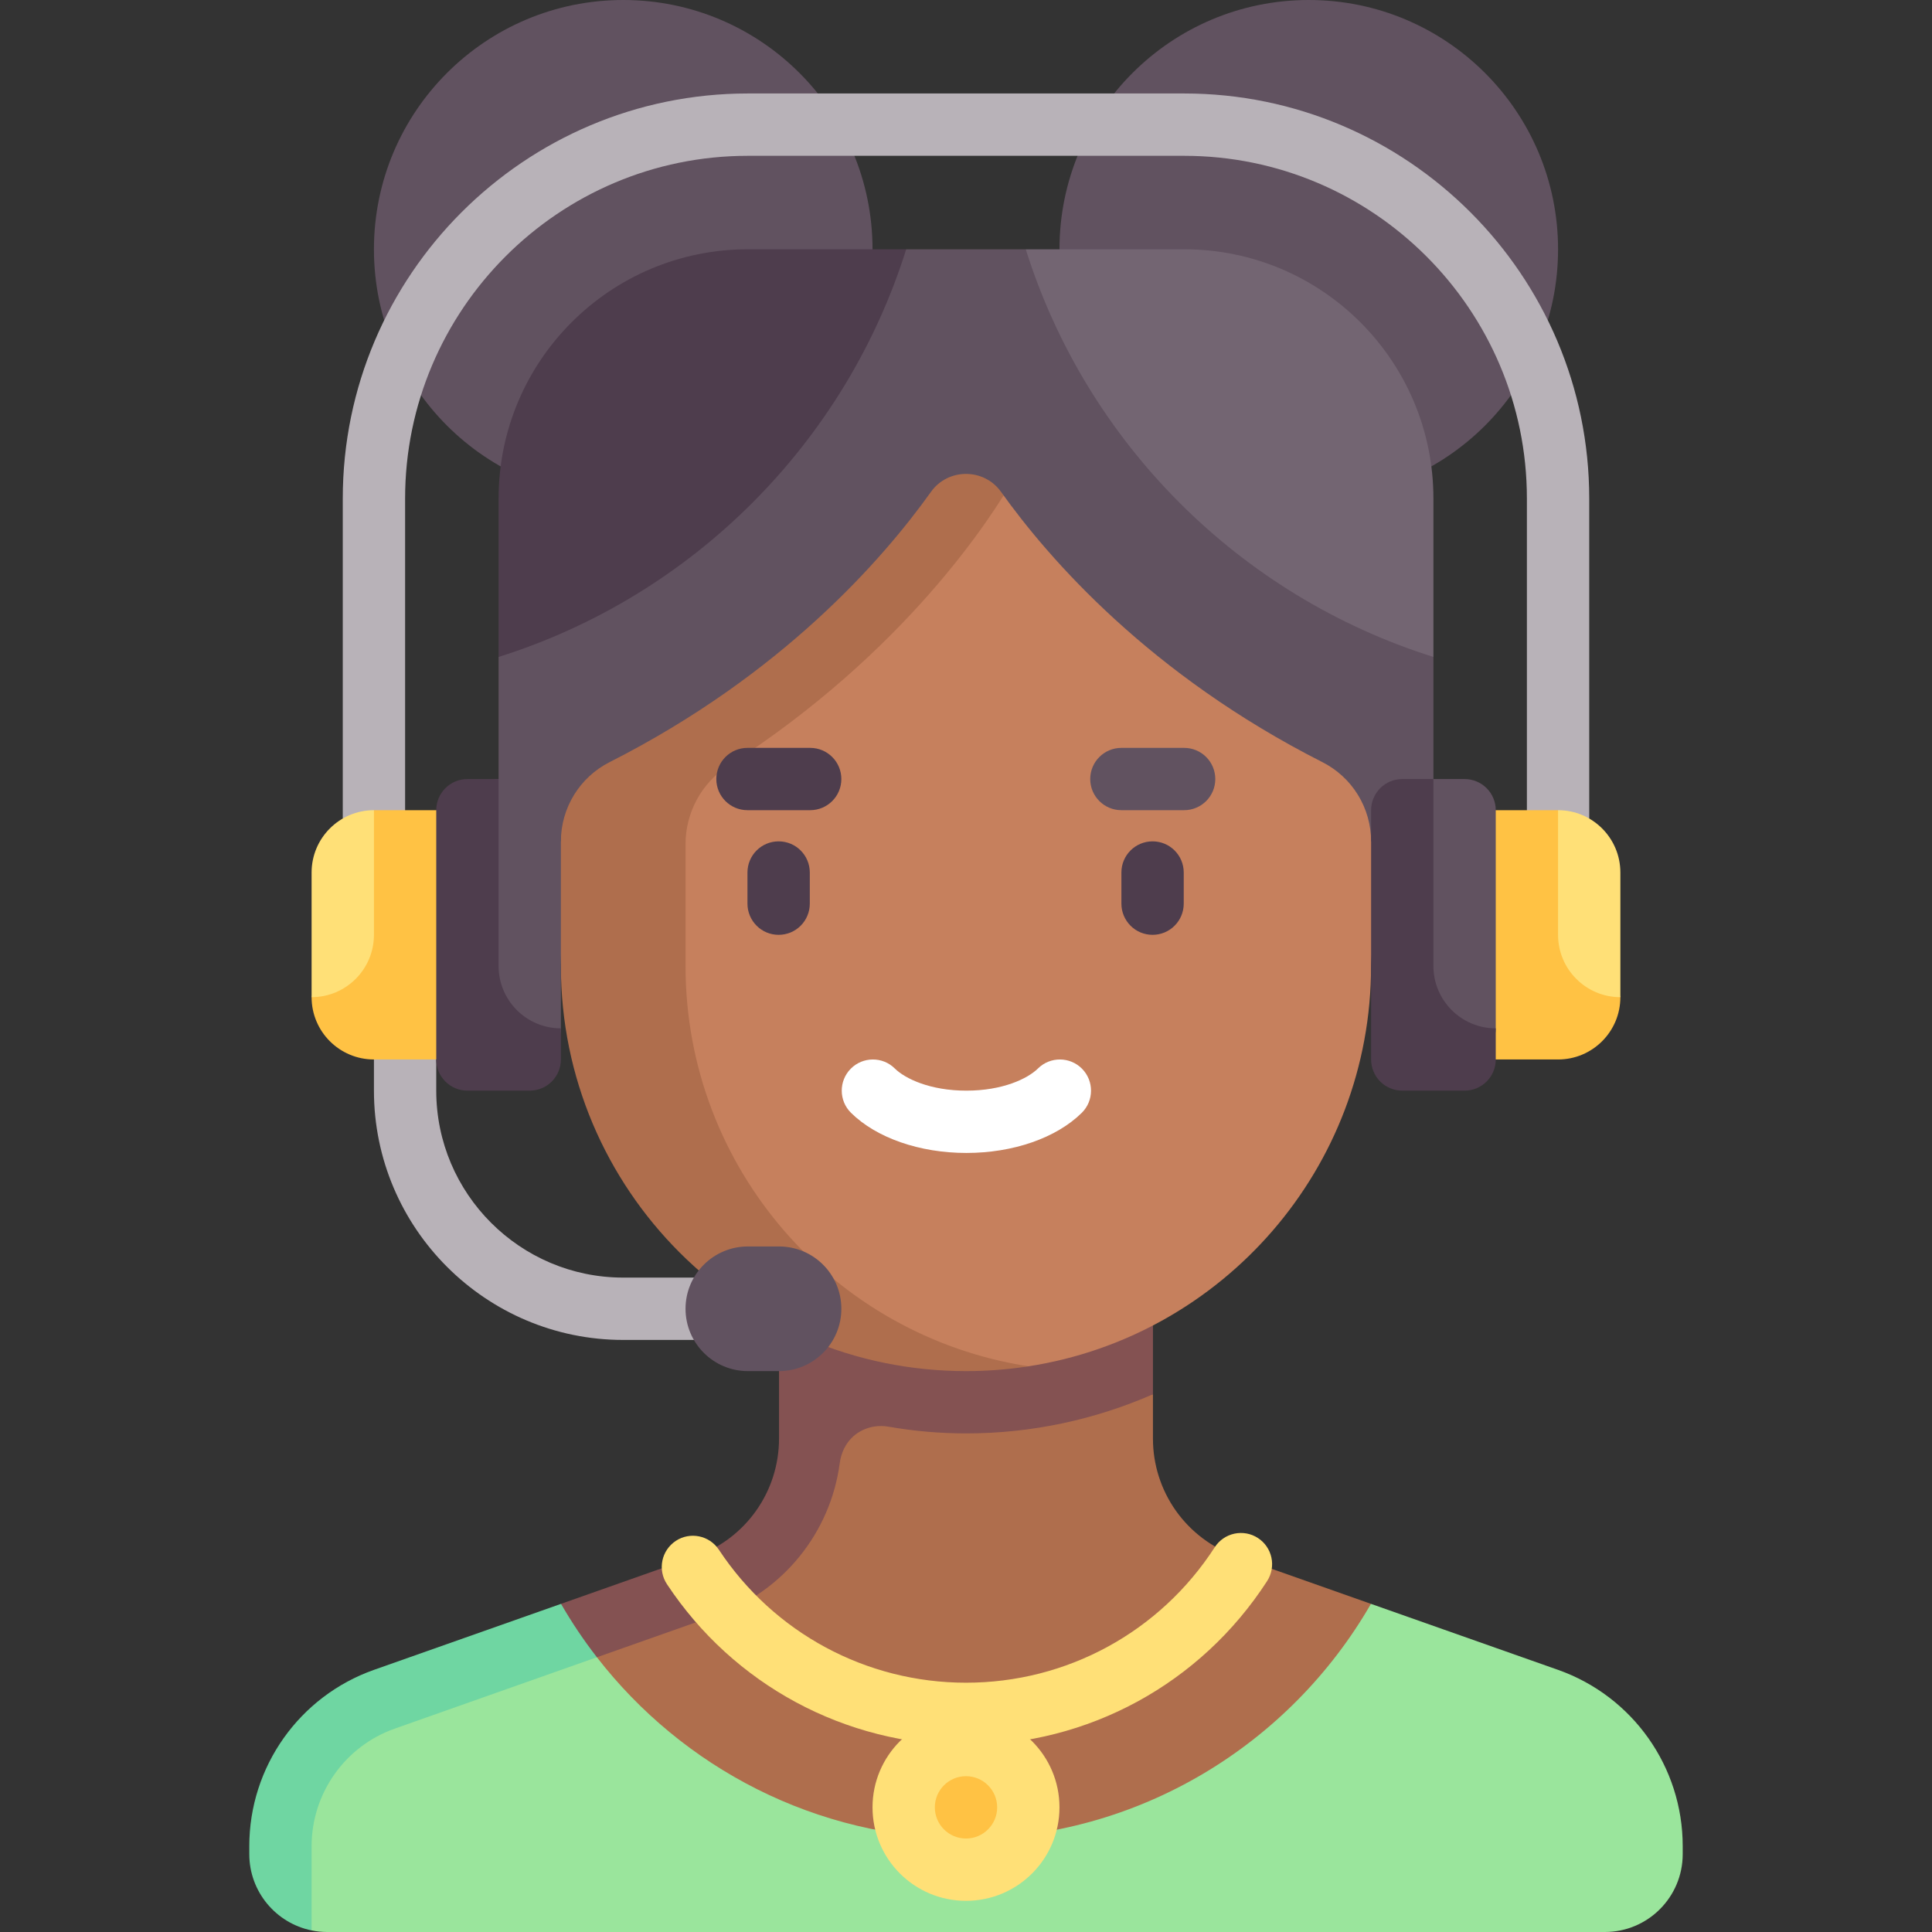<svg width="60" height="60" viewBox="0 0 60 60" fill="none" xmlns="http://www.w3.org/2000/svg">
<rect x="0" y="0" width="60" height="60" fill="#333333" stroke="none"/>
<path d="M40.645 15.484C44.921 15.484 48.387 12.018 48.387 7.742C48.387 3.466 44.921 0 40.645 0C36.369 0 32.903 3.466 32.903 7.742C32.903 12.018 36.369 15.484 40.645 15.484Z" fill="#615260"/>
<path d="M19.355 15.484C23.631 15.484 27.097 12.018 27.097 7.742C27.097 3.466 23.631 0 19.355 0C15.079 0 11.613 3.466 11.613 7.742C11.613 12.018 15.079 15.484 19.355 15.484Z" fill="#615260"/>
<path d="M7.742 57.334C7.742 57.289 7.743 57.245 7.744 57.201C7.743 57.166 7.742 57.132 7.742 57.097V57.334ZM42.576 49.809L38.389 48.331C37.634 48.064 36.98 47.57 36.517 46.916C36.055 46.263 35.806 45.481 35.806 44.681V43.3L25.721 43.494L23.278 48.635L17.169 51.18L18.289 58.205L42.876 57.645L42.576 49.809Z" fill="#AF6E4D"/>
<path d="M24.193 39.678V44.681C24.193 45.481 23.945 46.263 23.482 46.916C23.02 47.57 22.366 48.064 21.611 48.331L17.423 49.809L17.601 51.799L22.255 50.156L22.255 50.156C24.329 49.424 25.793 47.585 26.078 45.445C26.12 45.128 26.254 44.83 26.492 44.614C26.791 44.344 27.198 44.239 27.595 44.307C28.389 44.446 29.194 44.515 30 44.516C32.066 44.516 34.027 44.078 35.806 43.3V39.678H24.193Z" fill="#845252"/>
<path d="M48.384 51.858L42.576 49.809C40.07 54.16 35.382 57.097 30 57.097C25.334 57.097 21.19 54.89 18.537 51.467L12.504 52.182C10.182 53.002 8.63 55.196 8.63 57.658L9.677 59.951C9.834 59.983 9.995 60 10.161 60H49.839C51.175 60 52.258 58.917 52.258 57.581V57.334C52.258 54.872 50.706 52.678 48.384 51.858Z" fill="#9AE59C"/>
<path d="M30 54.194C26.253 54.194 22.781 52.326 20.712 49.197C20.642 49.091 20.593 48.972 20.569 48.847C20.545 48.722 20.545 48.594 20.571 48.469C20.596 48.345 20.646 48.227 20.717 48.121C20.788 48.016 20.879 47.926 20.985 47.855C21.43 47.56 22.031 47.682 22.326 48.129C24.036 50.714 26.905 52.258 30 52.258C33.134 52.258 36.022 50.685 37.726 48.05C37.865 47.834 38.085 47.683 38.336 47.629C38.587 47.576 38.849 47.623 39.064 47.763C39.28 47.902 39.431 48.121 39.485 48.372C39.539 48.623 39.491 48.885 39.352 49.101C37.289 52.29 33.794 54.194 30 54.194Z" fill="#FFE077"/>
<path d="M30 59.032C31.603 59.032 32.903 57.733 32.903 56.129C32.903 54.526 31.603 53.226 30 53.226C28.396 53.226 27.097 54.526 27.097 56.129C27.097 57.733 28.396 59.032 30 59.032Z" fill="#FFE077"/>
<path d="M30 57.097C30.534 57.097 30.968 56.663 30.968 56.129C30.968 55.595 30.534 55.161 30 55.161C29.465 55.161 29.032 55.595 29.032 56.129C29.032 56.663 29.465 57.097 30 57.097Z" fill="#FFC244"/>
<path d="M7.742 57.334V57.581C7.742 58.751 8.573 59.727 9.677 59.951V57.334C9.677 55.696 10.715 54.228 12.26 53.684L18.537 51.467C18.128 50.941 17.756 50.386 17.423 49.809L11.616 51.858C9.294 52.678 7.742 54.872 7.742 57.334Z" fill="#6FD6A2"/>
<path d="M30 42.488C23.052 42.488 18.518 36.948 18.518 30V12.581L43.487 14.02L42.58 30C42.58 36.288 37.967 41.499 31.94 42.432C31.94 42.432 30.66 42.488 30 42.488Z" fill="#C6805D"/>
<path d="M21.29 30V26.216C21.29 25.236 21.786 24.317 22.61 23.787C28.137 20.236 30.808 16.053 31.529 14.787L34.103 12.581H16.533L17.419 30C17.419 36.948 23.052 42.581 30 42.581C30.66 42.581 31.308 42.53 31.94 42.432C25.913 41.499 21.29 36.288 21.29 30Z" fill="#AF6E4D"/>
<path d="M31.857 7.742H28.143L15.484 20.401V26.129H17.419C17.419 25.092 18.004 24.139 18.929 23.67C24.287 20.956 27.418 17.369 28.912 15.275C29.442 14.532 30.558 14.532 31.088 15.275C32.582 17.369 35.713 20.956 41.07 23.67C41.525 23.901 41.906 24.253 42.172 24.686C42.439 25.12 42.58 25.62 42.581 26.129H44.516V20.401L31.857 7.742Z" fill="#615260"/>
<path d="M31.856 7.742H36.774C41.05 7.742 44.516 11.208 44.516 15.484V20.402C38.498 18.511 33.747 13.761 31.856 7.742Z" fill="#736572"/>
<path d="M35.794 29.032C35.667 29.032 35.541 29.007 35.424 28.959C35.306 28.91 35.2 28.839 35.11 28.749C35.02 28.659 34.949 28.552 34.9 28.435C34.851 28.317 34.826 28.192 34.826 28.064V27.097C34.826 26.562 35.259 26.129 35.794 26.129C36.329 26.129 36.762 26.562 36.762 27.097V28.064C36.762 28.192 36.737 28.317 36.688 28.435C36.64 28.552 36.568 28.659 36.478 28.749C36.389 28.839 36.282 28.91 36.164 28.959C36.047 29.007 35.921 29.032 35.794 29.032ZM24.181 29.032C24.054 29.032 23.928 29.007 23.811 28.959C23.693 28.91 23.587 28.839 23.497 28.749C23.407 28.659 23.336 28.552 23.287 28.435C23.238 28.317 23.213 28.192 23.213 28.064V27.097C23.213 26.562 23.646 26.129 24.181 26.129C24.716 26.129 25.149 26.562 25.149 27.097V28.064C25.149 28.192 25.124 28.317 25.075 28.435C25.027 28.552 24.955 28.659 24.866 28.749C24.776 28.839 24.669 28.91 24.552 28.959C24.434 29.007 24.308 29.032 24.181 29.032Z" fill="#4E3D4D"/>
<path d="M30.012 35.806C28.561 35.806 27.22 35.34 26.429 34.56C26.049 34.185 26.045 33.572 26.42 33.191C26.795 32.811 27.409 32.807 27.788 33.182C28.11 33.5 28.886 33.871 30.012 33.871C31.138 33.871 31.913 33.5 32.236 33.182C32.615 32.807 33.229 32.811 33.604 33.191C33.979 33.572 33.975 34.185 33.595 34.56C32.804 35.341 31.464 35.806 30.012 35.806Z" fill="white"/>
<path d="M25.161 25.161H23.213C22.678 25.161 22.246 24.728 22.246 24.194C22.246 23.659 22.678 23.226 23.213 23.226H25.161C25.696 23.226 26.129 23.659 26.129 24.194C26.129 24.728 25.696 25.161 25.161 25.161Z" fill="#4E3D4D"/>
<path d="M36.774 25.161H34.826C34.291 25.161 33.858 24.728 33.858 24.194C33.858 23.659 34.291 23.226 34.826 23.226H36.774C37.309 23.226 37.742 23.659 37.742 24.194C37.742 24.728 37.309 25.161 36.774 25.161Z" fill="#615260"/>
<path d="M49.355 26.129H47.419V15.484C47.419 9.614 42.644 4.839 36.774 4.839H23.226C17.356 4.839 12.581 9.614 12.581 15.484V26.129H10.645V15.484C10.645 8.547 16.289 2.903 23.226 2.903H36.774C43.711 2.903 49.355 8.547 49.355 15.484L49.355 26.129Z" fill="#B8B2B8"/>
<path d="M48.387 25.161H44.516V32.903H48.387C49.456 32.903 50.322 32.037 50.322 30.968L48.387 25.161Z" fill="#FFC244"/>
<path d="M50.322 30.968V27.097C50.322 26.028 49.456 25.161 48.387 25.161V29.032C48.387 30.101 49.253 30.968 50.322 30.968Z" fill="#FFE077"/>
<path d="M22.258 41.613H19.355C15.086 41.613 11.613 38.14 11.613 33.871V31.936H13.548V33.871C13.548 37.073 16.153 39.677 19.355 39.677H22.258L22.258 41.613Z" fill="#B8B2B8"/>
<path d="M24.193 38.71H23.226C22.157 38.71 21.29 39.576 21.29 40.645C21.29 41.714 22.157 42.581 23.226 42.581H24.193C25.262 42.581 26.129 41.714 26.129 40.645C26.129 39.576 25.262 38.71 24.193 38.71Z" fill="#615260"/>
<path d="M11.613 25.161L9.677 30.968C9.677 32.037 10.544 32.903 11.613 32.903H15.484V25.161H11.613Z" fill="#FFC244"/>
<path d="M9.677 30.968V27.097C9.677 26.028 10.544 25.161 11.613 25.161V29.032C11.613 30.101 10.746 30.968 9.677 30.968Z" fill="#FFE077"/>
<path d="M16.452 32.903H15.484C15.227 32.903 14.981 32.801 14.8 32.62C14.618 32.438 14.516 32.192 14.516 31.936V25.161C14.516 24.905 14.618 24.659 14.8 24.477C14.981 24.296 15.227 24.194 15.484 24.194H16.452C16.708 24.194 16.954 24.296 17.136 24.477C17.317 24.659 17.419 24.905 17.419 25.161V31.936C17.419 32.192 17.317 32.438 17.136 32.62C16.954 32.801 16.708 32.903 16.452 32.903Z" fill="#615260"/>
<path d="M17.419 31.936C16.35 31.936 15.484 31.069 15.484 30V24.194H14.516C14.259 24.194 14.013 24.296 13.832 24.477C13.65 24.659 13.548 24.905 13.548 25.161V32.903C13.548 33.16 13.65 33.406 13.832 33.588C14.013 33.769 14.259 33.871 14.516 33.871H16.451C16.708 33.871 16.954 33.769 17.136 33.588C17.317 33.406 17.419 33.16 17.419 32.903V31.936Z" fill="#4E3D4D"/>
<path d="M45.484 32.903H44.516C44.259 32.903 44.013 32.801 43.832 32.62C43.65 32.438 43.548 32.192 43.548 31.936V25.161C43.548 24.905 43.65 24.659 43.832 24.477C44.013 24.296 44.259 24.194 44.516 24.194H45.484C45.74 24.194 45.987 24.296 46.168 24.477C46.35 24.659 46.452 24.905 46.452 25.161V31.936C46.452 32.192 46.35 32.438 46.168 32.62C45.987 32.801 45.74 32.903 45.484 32.903Z" fill="#615260"/>
<path d="M46.452 31.936C45.383 31.936 44.516 31.069 44.516 30V24.194H43.548C43.292 24.194 43.046 24.296 42.864 24.477C42.683 24.659 42.581 24.905 42.581 25.161V32.903C42.581 33.16 42.683 33.406 42.864 33.588C43.046 33.769 43.292 33.871 43.548 33.871H45.484C45.74 33.871 45.987 33.769 46.168 33.588C46.35 33.406 46.452 33.16 46.452 32.903V31.936ZM28.143 7.742H23.226C18.95 7.742 15.484 11.208 15.484 15.484V20.402C21.503 18.511 26.253 13.761 28.143 7.742Z" fill="#4E3D4D"/>
</svg>
